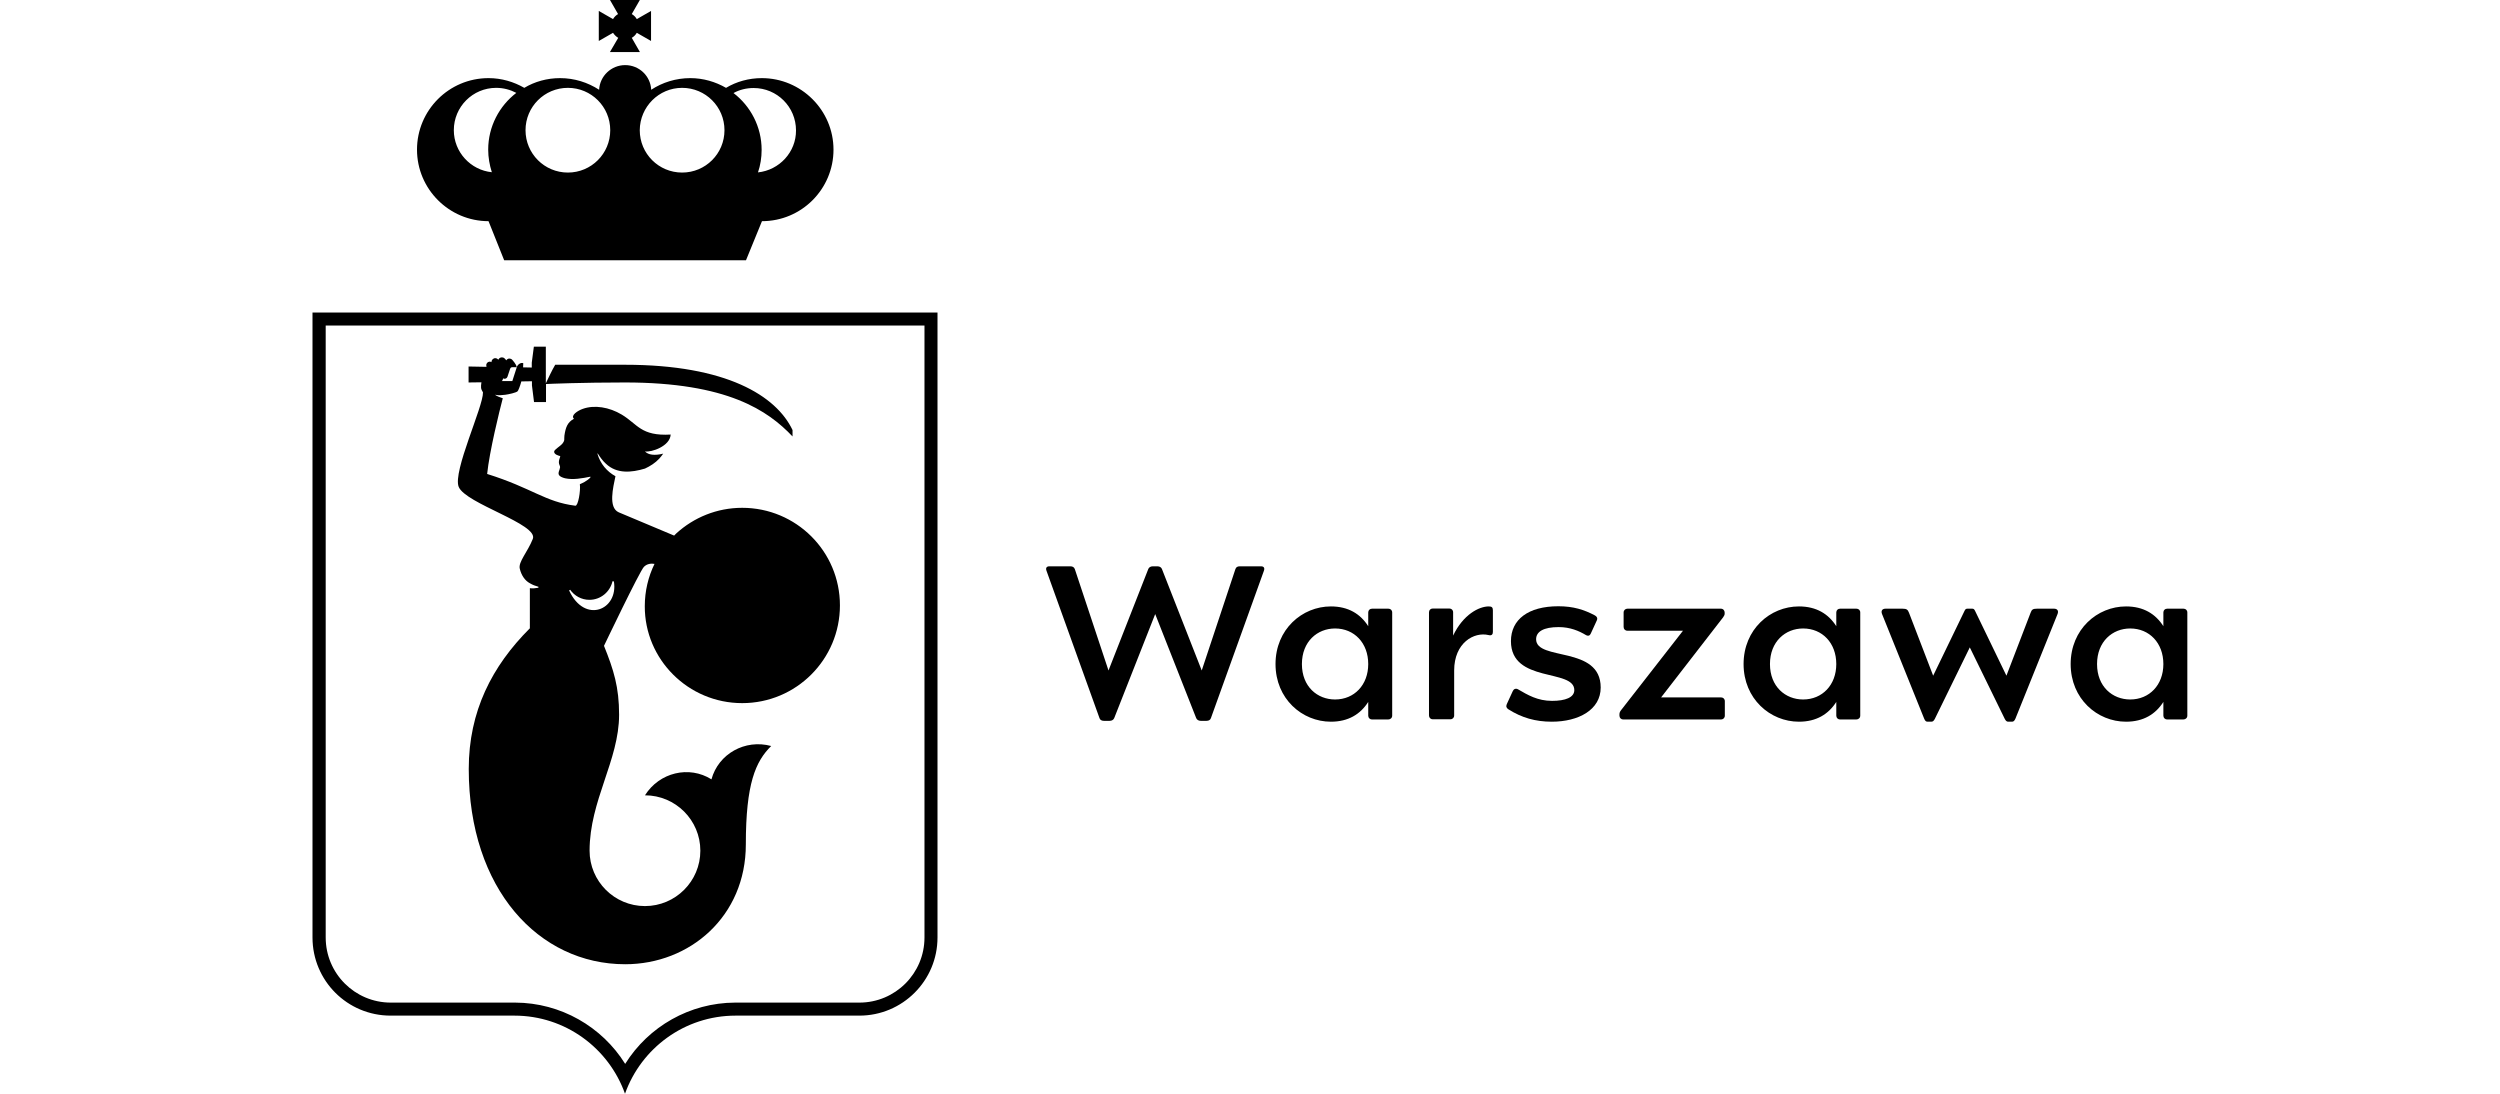 <?xml version="1.0" encoding="utf-8"?>
<svg version="1.1" xmlns="http://www.w3.org/2000/svg" viewBox="0 180 1440 630">
    <path fill="#000000" d="M532.5,367.5l0,352.5c0,20.7-16.8,37.5-37.5,37.5l-4.3,0l-66.9,0h-0.1h0h-0.2h-0.1h0
					c-26.1,0.1-49.9,13.8-63.3,35.3c-13.4-21.5-37.2-35.2-63.3-35.3h0h-0.4l-71.3,0c-20.7,0-37.5-16.8-37.5-37.5V367.5H532.5z
					 M540,360H180v360c0,24.9,20.1,45,45,45l71.3,0c0,0,0,0,0,0c0,0,0,0,0,0c29.4,0,54.4,18.8,63.7,45c9.3-26.2,34.3-45,63.7-45
					c0,0,0,0,0,0c0,0,0,0,0,0l71.3,0l0,0c24.8,0,45-20.1,45-45L540,360z M360,810L360,810L360,810C360,810,360,810,360,810"/>
    <path fill="#000000" d="M438.8,225c-7.5,0-14.6,2-20.6,5.6c-6.1-3.5-13.1-5.6-20.6-5.6c-8.3,0-16.1,2.5-22.5,6.7
					c-0.4-7.9-6.9-14.2-15-14.2c-8,0-14.6,6.3-15,14.2c-6.5-4.2-14.2-6.7-22.5-6.7c-7.5,0-14.6,2-20.6,5.6
					c-6.1-3.5-13.1-5.6-20.6-5.6c-22.8,0-41.2,18.5-41.2,41.2s18.5,41.2,41.2,41.2l9,22.5h139.3l9.2-22.5
					c22.8,0,41.2-18.5,41.2-41.2S461.5,225,438.8,225 M392.9,230.6c13.5,0,24.4,10.9,24.4,24.4c0,13.5-10.9,24.4-24.4,24.4
					c-13.5,0-24.4-10.9-24.4-24.4C368.6,241.5,379.5,230.6,392.9,230.6 M327.1,230.6c13.5,0,24.4,10.9,24.4,24.4
					c0,13.5-10.9,24.4-24.4,24.4c-13.5,0-24.4-10.9-24.4-24.4C302.7,241.5,313.6,230.6,327.1,230.6 M261.4,255
					c0-13.5,10.9-24.4,24.4-24.4c4.2,0,8.2,1.1,11.6,2.9c-9.8,7.5-16.2,19.4-16.2,32.7c0,4.5,0.8,8.9,2.1,13
					C271.1,278,261.4,267.6,261.4,255 M436.6,279.3c1.4-4.1,2.1-8.5,2.1-13c0-13.3-6.4-25.2-16.2-32.7c3.4-1.9,7.4-2.9,11.6-2.9
					c13.5,0,24.4,10.9,24.4,24.4C458.6,267.6,448.9,278,436.6,279.3"/>
    <path fill="#000000" d="M356.1,201.8l-4.8,8.2h17.3l-4.7-8.2c1.2-0.7,2.2-1.7,2.9-2.9l8.2,4.7v-17.3l-8.2,4.7
					c-0.7-1.2-1.7-2.2-2.9-2.9l4.7-8.2h-17.3l4.7,8.2c-1.2,0.7-2.2,1.7-2.9,2.9l-8.2-4.7v17.3l8.2-4.7
					C353.9,200.1,354.9,201.1,356.1,201.8"/>
    <path fill="#000000" d="M427.5,585c31.1,0,56.3-25.2,56.3-56.3c0-31.1-25.2-56.2-56.3-56.2c-14.6,0-27.9,5.6-37.9,14.7
					c-0.4,0.4-0.8,0.8-1.3,1.3c-5.7-2.4-28.9-12.1-31.9-13.4c-6.2-2.7-3.2-14.5-1.9-20.8c-4.9-2.7-8.7-7.1-10.4-13l0.2-0.1
					c1.4,2.2,2.9,4.3,4.7,5.9c6.3,6,14.8,5.1,22.5,2.8c3-1.4,5.9-3.2,8.3-5.8c0.8-0.9,1.5-1.8,2.2-2.8c-4.8,1.2-8.6,0.8-10.5-1.3
					c3.6,0.7,14.5-3,14.8-9.7c-17.2,1-19-6-28.2-11.5c-7.2-4.3-15.7-5.7-22.4-3.3c-2.9,1-7.2,3.8-5.1,5.7c-3.7,2-4.8,4.9-5.5,9.7
					c-0.3,2.2,0.5,2.6-1.3,4.8c-0.9,1.1-4.5,3.3-4.6,4.3c-0.3,1.8,2.9,2.6,3.5,2.7c0,0.8-0.8,2-0.8,3.5c0,1.5,0.8,2.1,0.7,3
					c-0.2,1.6-1.5,3.3-0.5,4.6c0.5,0.7,1.8,1.3,3.4,1.7c4.6,1,9.9,0,14.4-0.9c0.1,0,0.2,0,0.3,0.2c-0.8,1.2-2.3,2-3.5,2.8
					c-0.9,0.5-1.8,0.9-2.7,1.3c0.5,3.9-1,12.6-2.6,12.4c-17.5-2.2-24.7-10.1-50.8-18.3c1.3-12.9,7.1-36.4,9-43.6
					c-1.6-0.5-3.2-1.1-4.5-2c0.1,0,0.1,0,0.1,0c2,0.5,4.6,0.1,5.8,0c2.2-0.3,6.2-1.2,7.1-2c0.4-0.3,1.4-2.8,2.2-5.7l6.1-0.1v2.4
					l1.2,9.6h6.9v-9.6v-0.8c1.8-0.1,21-0.9,45.5-0.9c59,0,82.4,16.2,96.5,31.1v-3.7c-9.4-19.7-38-37.6-96.5-37.6h-40.2
					c-2,3.4-4.2,8.2-5.4,10.7v-11.9v-9.2h-6.9l-1.2,9.2v2.8l-5-0.1c0.1-1.2,0.1-2.1,0.1-2.4c-1.5-0.6-3.3,0.9-3.7,2.2
					c-0.3,0.9-2.6,8.1-2.6,8.1h-5.8c-0.1,0-0.2,0-0.3,0c0.3-0.2,0.5-0.5,0.6-0.9l0.2-0.7c0.1,0.1,0.2,0.2,0.3,0.2
					c0.9,0.3,1.9-0.2,2.2-1.1c0,0,1.2-3.6,1.5-4.5c0.3-1,1-1,1.6-1h2.2c0-1.5-2.6-4.3-2.6-4.3c-0.9-0.9-2.3-0.9-3.1,0
					c-0.1,0.1-0.2,0.2-0.2,0.4c-0.5-0.6-1-1.1-1-1.1c-0.9-0.9-2.3-0.9-3.2,0c-0.2,0.2-0.4,0.5-0.5,0.7c-0.4-0.5-1-0.9-1.7-0.9
					c-1.2,0-2.2,1-2.2,2.2c0,0,0,0,0,0.1c-0.3-0.2-0.7-0.3-1.1-0.3c-1.1,0.1-2,1-1.9,2.2l0.1,0.8l-10.3-0.2v9.2l7.4-0.1
					c-0.2,1.1-0.3,2.6-0.2,3.3c0.2,1.2,0.8,1.8,1.1,2.5c0.2,8.2-17.5,45.6-14,54.4c3.9,9.7,46.1,21.5,42.7,30
					c-3,7.6-8.5,13.3-7.5,17.2c0.9,3.8,3,6.9,5.9,8.4l0,0c1.5,0.9,3.1,1.5,4.6,1.9c0.2,0.1,0.2-0.1,0.3,0.3c0,0.3-0.1,0.2-0.5,0.4
					c-1.5,0.3-3,0.4-4.5,0.2v23.2l-0.1,0c-21.7,21.7-35.1,47.7-35.1,80.9v0l0,0c0,69.3,40.4,112.5,90.1,112.5
					c37.3,0,69.5-27.6,69.5-69c0-35.1,5.6-47.8,14.6-56.7c-15-4.1-30.4,4.5-34.4,19.2c-12.9-8.1-30-4-38.3,9.2
					c17.6,0,31.9,14.3,31.9,31.9s-14.3,31.9-31.9,31.9c-17.6,0-31.9-14.3-31.9-31.9c0-28.9,17-52.1,17-78.3
					c0-15.9-3.1-25.8-8.7-39.7c0,0,20.5-42.9,23-45.5c1.9-1.9,4.3-2,6.1-1.7c-3.6,7.4-5.6,15.6-5.6,24.4
					C371.3,559.8,396.4,585,427.5,585 M327.8,520.1l0.6-0.4c2.5,3.5,6.5,5.8,11.1,5.8c6.5,0,11.9-4.6,13.3-10.7
					c0.3,0,0.8,0.1,0.8,0.1C356.3,531.3,336.8,539.6,327.8,520.1"/>
    <path fill="#000000" d="M726.4,506.2c1.6,0,2.2,1,1.6,2.6l-30.5,84.8c-0.3,1-1.2,1.6-2.5,1.6h-3.4c-1.2,0-2.2-0.6-2.6-1.6l-23.6-59.9
			l-23.6,59.9c-0.4,1-1.4,1.6-2.6,1.6h-3.4c-1.3,0-2.2-0.6-2.5-1.6l-30.5-84.8c-0.6-1.6,0-2.6,1.6-2.6h12.2c1.2,0,2.1,0.5,2.5,1.6
			l19.4,58.4l22.9-58.4c0.3-0.9,1.3-1.6,2.5-1.6h2.9c1.2,0,2.2,0.7,2.5,1.6l22.9,58.4l19.4-58.4c0.4-1.2,1.3-1.6,2.5-1.6H726.4
			L726.4,506.2z"/>
    <path fill="#000000" d="M734.7,562.5c0-20,15.3-33.2,31.9-33.2c10,0,17,4.3,21.5,11.4v-7.9c0-1.3,0.9-2.2,2.2-2.2h9.4
			c1.3,0,2.2,0.9,2.2,2.2v59.4c0,1.3-1,2.2-2.2,2.2h-9.4c-1.3,0-2.2-0.9-2.2-2.2v-7.9c-4.5,7.1-11.5,11.4-21.5,11.4
			C750,595.7,734.7,582.5,734.7,562.5z M769,582.9c11,0,19.1-8.3,19.1-20.4c0-12.2-8.1-20.5-19.1-20.5c-10.2,0-19.1,7.5-19.1,20.5
			S758.8,582.9,769,582.9z"/>
    <path fill="#000000" d="M857.5,529.3c1.7,0,2.4,0.5,2.4,2.2V544c0,1.3-0.6,2.3-2.5,1.8c-8.3-2-19.8,4.4-19.8,20.4v25.9
			c0,1.3-0.9,2.2-2.2,2.2h-10.1c-1.3,0-2.2-0.9-2.2-2.2v-59.4c0-1.3,0.9-2.2,2.2-2.2h9.5c1.3,0,2.2,0.9,2.2,2.2v13.4
			C842.8,533.9,852,529.3,857.5,529.3L857.5,529.3z"/>
    <path fill="#000000" d="M922,576c0,12.9-12.8,19.7-28.2,19.7c-9.4,0-17.3-2.3-24.9-7.1c-1.1-0.7-1.6-1.6-1-3l3.4-7.4
			c0.5-1.2,1.6-1.9,3-1.2c5.7,3.3,11.3,6.7,19.7,6.7c7.7,0,12.8-2,12.8-6.2c0-12.5-36.5-3.8-36.5-28.2c0-12.5,10-20.1,27.3-20.1
			c8.7,0,14.9,2,21.1,5.3c1.1,0.6,1.7,1.6,1,3l-3.4,7.4c-0.5,1.1-1.3,1.7-2.8,0.9c-4-2.4-9.1-4.6-15.7-4.6c-8.7,0-13,2.6-13,7
			C884.8,560.9,922,551.7,922,576z"/>
    <path fill="#000000" d="M935,594.4c-1.3,0-2.2-0.9-2.2-2.2v-0.7c0-1,0.3-1.6,0.9-2.4l35.7-45.8h-32c-1.3,0-2.2-0.9-2.2-2.2v-8.3
			c0-1.3,1-2.2,2.2-2.2h53.8c1.3,0,2.2,1,2.2,2.2v0.7c0,0.7-0.3,1.2-0.9,2.1l-35.7,46.1h34.5c1.3,0,2.2,0.9,2.2,2.2v8.3
			c0,1.3-0.9,2.2-2.2,2.2L935,594.4L935,594.4z"/>
    <path fill="#000000" d="M1004.3,562.5c0-20,15.3-33.2,31.9-33.2c10,0,17,4.3,21.5,11.4v-7.9c0-1.3,0.9-2.2,2.2-2.2h9.4
			c1.3,0,2.2,0.9,2.2,2.2v59.4c0,1.3-1,2.2-2.2,2.2h-9.4c-1.3,0-2.2-0.9-2.2-2.2v-7.9c-4.5,7.1-11.5,11.4-21.5,11.4
			C1019.6,595.7,1004.3,582.5,1004.3,562.5z M1038.6,582.9c11,0,19.1-8.3,19.1-20.4c0-12.2-8.1-20.5-19.1-20.5
			c-10.2,0-19.1,7.5-19.1,20.5S1028.4,582.9,1038.6,582.9z"/>
    <path fill="#000000" d="M1136,530.6c0.8,0,1.2,0.3,1.7,1.4l18,37.2l13.9-36.2c0.7-1.9,1.3-2.4,3.8-2.4h9.7c2,0,2.8,1.3,2,3.2
			l-24.2,60.1c-0.6,1.4-1.2,1.8-2,1.8h-2.2c-0.8,0-1.4-0.5-2-1.7l-20.1-41.1l-20.1,41.1c-0.6,1.2-1.2,1.7-2,1.7h-2.2
			c-0.8,0-1.4-0.3-2-1.8l-24.2-60.1c-0.8-1.9,0-3.2,2-3.2h9.7c2.5,0,3.1,0.6,3.8,2.4l13.9,36.2l18-37.2c0.5-1.1,0.9-1.4,1.7-1.4
			H1136z"/>
    <path fill="#000000" d="M1192.7,562.5c0-20,15.3-33.2,31.9-33.2c10,0,17,4.3,21.5,11.4v-7.9c0-1.3,0.9-2.2,2.2-2.2h9.4
			c1.3,0,2.2,0.9,2.2,2.2v59.4c0,1.3-1,2.2-2.2,2.2h-9.4c-1.3,0-2.2-0.9-2.2-2.2v-7.9c-4.5,7.1-11.5,11.4-21.5,11.4
			C1208,595.7,1192.7,582.5,1192.7,562.5z M1227,582.9c11,0,19.1-8.3,19.1-20.4c0-12.2-8.1-20.5-19.1-20.5
			c-10.2,0-19.1,7.5-19.1,20.5S1216.8,582.9,1227,582.9z"/>
</svg>

